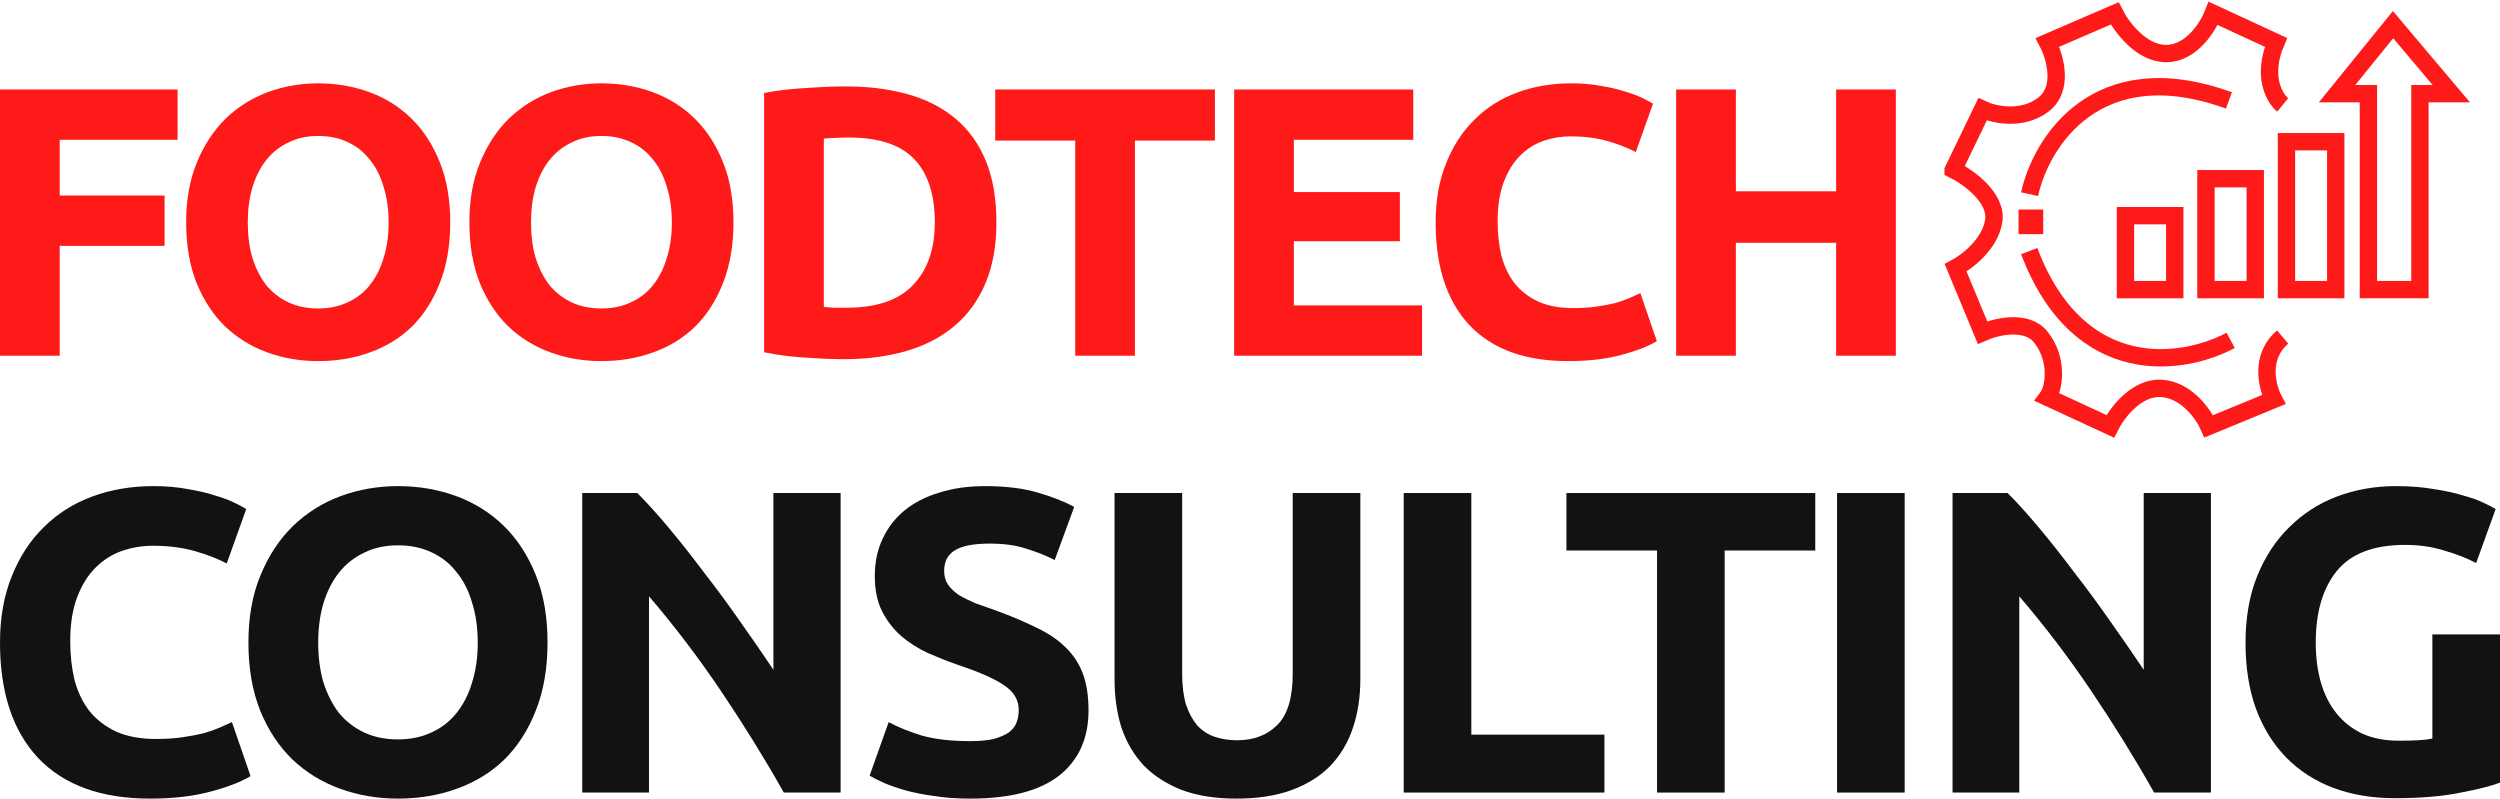 <svg width="360" height="115" viewBox="0 0 360 115" fill="none" xmlns="http://www.w3.org/2000/svg">
<path d="M0 51.225V12.885H25.572V20.133H8.598V28.155H23.698V35.403H8.598V51.225H0Z" fill="#FF1A1A"/>
<path d="M35.68 32.028C35.68 33.909 35.901 35.605 36.342 37.118C36.819 38.63 37.481 39.939 38.326 41.046C39.208 42.115 40.273 42.945 41.522 43.535C42.771 44.125 44.204 44.42 45.821 44.42C47.401 44.42 48.815 44.125 50.065 43.535C51.351 42.945 52.416 42.115 53.261 41.046C54.143 39.939 54.804 38.63 55.245 37.118C55.723 35.605 55.962 33.909 55.962 32.028C55.962 30.147 55.723 28.45 55.245 26.938C54.804 25.389 54.143 24.079 53.261 23.01C52.416 21.903 51.351 21.055 50.065 20.465C48.815 19.875 47.401 19.579 45.821 19.579C44.204 19.579 42.771 19.893 41.522 20.52C40.273 21.11 39.208 21.959 38.326 23.065C37.481 24.135 36.819 25.444 36.342 26.993C35.901 28.505 35.68 30.183 35.68 32.028ZM64.835 32.028C64.835 35.31 64.339 38.206 63.347 40.714C62.392 43.185 61.069 45.269 59.379 46.965C57.689 48.625 55.668 49.879 53.316 50.727C51.002 51.576 48.503 52 45.821 52C43.212 52 40.751 51.576 38.436 50.727C36.121 49.879 34.1 48.625 32.373 46.965C30.647 45.269 29.287 43.185 28.295 40.714C27.303 38.206 26.807 35.31 26.807 32.028C26.807 28.745 27.322 25.868 28.35 23.397C29.379 20.889 30.757 18.787 32.484 17.09C34.247 15.393 36.268 14.121 38.546 13.273C40.861 12.424 43.286 12 45.821 12C48.43 12 50.891 12.424 53.206 13.273C55.521 14.121 57.542 15.393 59.269 17.09C60.995 18.787 62.355 20.889 63.347 23.397C64.339 25.868 64.835 28.745 64.835 32.028Z" fill="#FF1A1A"/>
<path d="M76.466 32.028C76.466 33.909 76.686 35.605 77.127 37.118C77.605 38.63 78.266 39.939 79.111 41.046C79.993 42.115 81.058 42.945 82.308 43.535C83.557 44.125 84.99 44.42 86.606 44.42C88.186 44.42 89.601 44.125 90.85 43.535C92.136 42.945 93.202 42.115 94.047 41.046C94.928 39.939 95.59 38.63 96.031 37.118C96.508 35.605 96.747 33.909 96.747 32.028C96.747 30.147 96.508 28.45 96.031 26.938C95.59 25.389 94.928 24.079 94.047 23.01C93.202 21.903 92.136 21.055 90.85 20.465C89.601 19.875 88.186 19.579 86.606 19.579C84.99 19.579 83.557 19.893 82.308 20.52C81.058 21.11 79.993 21.959 79.111 23.065C78.266 24.135 77.605 25.444 77.127 26.993C76.686 28.505 76.466 30.183 76.466 32.028ZM105.62 32.028C105.62 35.31 105.124 38.206 104.132 40.714C103.177 43.185 101.854 45.269 100.164 46.965C98.474 48.625 96.453 49.879 94.102 50.727C91.787 51.576 89.289 52 86.606 52C83.998 52 81.536 51.576 79.221 50.727C76.907 49.879 74.886 48.625 73.159 46.965C71.432 45.269 70.073 43.185 69.081 40.714C68.089 38.206 67.593 35.31 67.593 32.028C67.593 28.745 68.107 25.868 69.136 23.397C70.165 20.889 71.542 18.787 73.269 17.09C75.033 15.393 77.054 14.121 79.332 13.273C81.646 12.424 84.071 12 86.606 12C89.215 12 91.677 12.424 93.992 13.273C96.306 14.121 98.327 15.393 100.054 17.09C101.781 18.787 103.14 20.889 104.132 23.397C105.124 25.868 105.62 28.745 105.62 32.028Z" fill="#FF1A1A"/>
<path d="M118.629 44.199C119.033 44.236 119.493 44.273 120.007 44.31C120.558 44.31 121.201 44.31 121.936 44.31C126.235 44.31 129.413 43.222 131.47 41.046C133.565 38.87 134.612 35.864 134.612 32.028C134.612 28.007 133.62 24.965 131.636 22.899C129.652 20.834 126.51 19.801 122.211 19.801C121.624 19.801 121.017 19.819 120.393 19.856C119.768 19.856 119.18 19.893 118.629 19.967V44.199ZM143.485 32.028C143.485 35.347 142.971 38.242 141.942 40.714C140.913 43.185 139.443 45.232 137.533 46.855C135.659 48.478 133.363 49.695 130.644 50.506C127.925 51.318 124.875 51.723 121.495 51.723C119.952 51.723 118.151 51.65 116.094 51.502C114.036 51.391 112.016 51.133 110.032 50.727V13.383C112.016 13.014 114.073 12.775 116.204 12.664C118.372 12.516 120.227 12.443 121.771 12.443C125.041 12.443 127.998 12.811 130.644 13.549C133.326 14.287 135.622 15.449 137.533 17.035C139.443 18.621 140.913 20.649 141.942 23.12C142.971 25.591 143.485 28.561 143.485 32.028Z" fill="#FF1A1A"/>
<path d="M174.947 12.885V20.243H163.428V51.225H154.831V20.243H143.312V12.885H174.947Z" fill="#FF1A1A"/>
<path d="M177.717 51.225V12.885H203.509V20.133H186.314V27.657H201.58V34.739H186.314V43.978H204.777V51.225H177.717Z" fill="#FF1A1A"/>
<path d="M225.799 52C219.59 52 214.85 50.267 211.58 46.799C208.347 43.332 206.73 38.408 206.73 32.028C206.73 28.856 207.227 26.034 208.219 23.563C209.211 21.055 210.57 18.953 212.297 17.256C214.024 15.522 216.081 14.213 218.469 13.328C220.858 12.443 223.448 12 226.24 12C227.857 12 229.327 12.129 230.649 12.387C231.972 12.609 233.129 12.885 234.121 13.217C235.114 13.512 235.94 13.826 236.602 14.158C237.263 14.49 237.741 14.748 238.034 14.932L235.554 21.903C234.379 21.276 233.001 20.741 231.421 20.299C229.878 19.856 228.114 19.635 226.13 19.635C224.807 19.635 223.503 19.856 222.217 20.299C220.968 20.741 219.847 21.461 218.855 22.456C217.9 23.415 217.128 24.669 216.541 26.218C215.953 27.768 215.659 29.649 215.659 31.862C215.659 33.632 215.842 35.292 216.21 36.841C216.614 38.353 217.239 39.663 218.084 40.769C218.965 41.876 220.105 42.761 221.501 43.425C222.897 44.052 224.587 44.365 226.571 44.365C227.82 44.365 228.941 44.291 229.933 44.144C230.925 43.996 231.807 43.83 232.578 43.646C233.35 43.425 234.03 43.185 234.617 42.927C235.205 42.669 235.738 42.429 236.216 42.208L238.586 49.123C237.373 49.861 235.665 50.525 233.46 51.115C231.256 51.705 228.702 52 225.799 52Z" fill="#FF1A1A"/>
<path d="M264.402 12.885H273V51.225H264.402V34.96H249.963V51.225H241.365V12.885H249.963V27.546H264.402V12.885Z" fill="#FF1A1A"/>
<path d="M21.599 115C14.566 115 9.197 113.05 5.493 109.149C1.831 105.249 0 99.71 0 92.531C0 88.963 0.562 85.788 1.685 83.008C2.809 80.187 4.349 77.822 6.305 75.913C8.261 73.963 10.591 72.49 13.297 71.494C16.002 70.498 18.936 70 22.099 70C23.93 70 25.594 70.145 27.093 70.436C28.591 70.685 29.902 70.996 31.025 71.369C32.149 71.701 33.086 72.054 33.835 72.427C34.584 72.801 35.125 73.091 35.458 73.299L32.648 81.141C31.317 80.436 29.756 79.834 27.967 79.336C26.219 78.838 24.221 78.589 21.974 78.589C20.476 78.589 18.998 78.838 17.541 79.336C16.127 79.834 14.857 80.643 13.734 81.763C12.652 82.842 11.778 84.253 11.112 85.996C10.446 87.739 10.113 89.855 10.113 92.344C10.113 94.336 10.321 96.203 10.737 97.946C11.195 99.647 11.902 101.12 12.86 102.365C13.858 103.61 15.149 104.606 16.73 105.353C18.311 106.058 20.226 106.411 22.473 106.411C23.888 106.411 25.157 106.328 26.281 106.162C27.405 105.996 28.404 105.809 29.277 105.602C30.151 105.353 30.921 105.083 31.587 104.793C32.253 104.502 32.857 104.232 33.398 103.983L36.082 111.763C34.709 112.593 32.773 113.34 30.276 114.004C27.779 114.668 24.887 115 21.599 115Z" fill="#121212"/>
<path d="M45.823 92.531C45.823 94.647 46.073 96.556 46.572 98.257C47.113 99.959 47.862 101.432 48.82 102.676C49.818 103.88 51.025 104.813 52.44 105.477C53.855 106.141 55.478 106.473 57.309 106.473C59.099 106.473 60.701 106.141 62.116 105.477C63.573 104.813 64.78 103.88 65.737 102.676C66.736 101.432 67.485 99.959 67.984 98.257C68.525 96.556 68.796 94.647 68.796 92.531C68.796 90.415 68.525 88.506 67.984 86.805C67.485 85.062 66.736 83.589 65.737 82.386C64.78 81.141 63.573 80.187 62.116 79.523C60.701 78.859 59.099 78.527 57.309 78.527C55.478 78.527 53.855 78.88 52.44 79.585C51.025 80.249 49.818 81.203 48.82 82.448C47.862 83.651 47.113 85.124 46.572 86.867C46.073 88.569 45.823 90.456 45.823 92.531ZM78.846 92.531C78.846 96.224 78.284 99.481 77.161 102.303C76.079 105.083 74.581 107.427 72.666 109.336C70.752 111.203 68.463 112.614 65.799 113.568C63.177 114.523 60.347 115 57.309 115C54.355 115 51.566 114.523 48.944 113.568C46.323 112.614 44.034 111.203 42.078 109.336C40.122 107.427 38.582 105.083 37.458 102.303C36.334 99.481 35.773 96.224 35.773 92.531C35.773 88.838 36.355 85.602 37.521 82.822C38.686 80 40.246 77.635 42.203 75.726C44.2 73.817 46.489 72.386 49.069 71.431C51.691 70.477 54.438 70 57.309 70C60.264 70 63.053 70.477 65.674 71.431C68.296 72.386 70.585 73.817 72.541 75.726C74.497 77.635 76.037 80 77.161 82.822C78.284 85.602 78.846 88.838 78.846 92.531Z" fill="#121212"/>
<path d="M112.871 114.129C110.082 109.191 107.065 104.315 103.819 99.502C100.573 94.689 97.118 90.145 93.456 85.871V114.129H83.843V70.996H91.771C93.144 72.365 94.663 74.046 96.328 76.037C97.993 78.029 99.678 80.166 101.384 82.448C103.132 84.689 104.859 87.033 106.566 89.481C108.272 91.888 109.874 94.212 111.372 96.452V70.996H121.048V114.129H112.871Z" fill="#121212"/>
<path d="M139.705 106.722C141.078 106.722 142.202 106.618 143.076 106.411C143.991 106.162 144.719 105.851 145.261 105.477C145.802 105.062 146.176 104.585 146.384 104.046C146.592 103.506 146.696 102.905 146.696 102.241C146.696 100.83 146.03 99.668 144.699 98.755C143.367 97.801 141.078 96.784 137.832 95.705C136.417 95.207 135.002 94.647 133.587 94.025C132.172 93.361 130.903 92.552 129.779 91.597C128.655 90.602 127.74 89.419 127.032 88.05C126.325 86.639 125.971 84.938 125.971 82.946C125.971 80.954 126.346 79.17 127.095 77.593C127.844 75.975 128.905 74.606 130.278 73.486C131.652 72.365 133.316 71.514 135.272 70.934C137.228 70.311 139.434 70 141.89 70C144.803 70 147.321 70.311 149.443 70.934C151.565 71.556 153.313 72.241 154.687 72.988L151.878 80.643C150.671 80.021 149.318 79.481 147.82 79.025C146.363 78.527 144.595 78.278 142.514 78.278C140.183 78.278 138.498 78.61 137.457 79.274C136.459 79.896 135.959 80.871 135.959 82.199C135.959 82.988 136.146 83.651 136.521 84.191C136.896 84.73 137.416 85.228 138.082 85.685C138.789 86.1 139.58 86.494 140.454 86.867C141.369 87.199 142.368 87.552 143.45 87.925C145.697 88.755 147.653 89.585 149.318 90.415C150.983 91.203 152.356 92.137 153.438 93.216C154.562 94.295 155.394 95.56 155.935 97.012C156.476 98.465 156.747 100.228 156.747 102.303C156.747 106.328 155.332 109.461 152.502 111.701C149.672 113.9 145.406 115 139.705 115C137.79 115 136.063 114.876 134.523 114.627C132.984 114.419 131.61 114.149 130.403 113.817C129.238 113.485 128.218 113.133 127.344 112.759C126.512 112.386 125.805 112.033 125.222 111.701L127.969 103.983C129.259 104.689 130.84 105.332 132.713 105.913C134.627 106.452 136.958 106.722 139.705 106.722Z" fill="#121212"/>
<path d="M178.036 115C174.998 115 172.376 114.585 170.17 113.755C167.965 112.884 166.133 111.701 164.677 110.207C163.262 108.672 162.201 106.867 161.493 104.793C160.827 102.676 160.494 100.353 160.494 97.822V70.996H170.233V97.012C170.233 98.755 170.42 100.249 170.794 101.494C171.211 102.697 171.752 103.693 172.418 104.481C173.125 105.228 173.957 105.768 174.915 106.1C175.913 106.432 176.995 106.598 178.161 106.598C180.533 106.598 182.447 105.871 183.904 104.419C185.402 102.967 186.151 100.498 186.151 97.012V70.996H195.889V97.822C195.889 100.353 195.536 102.676 194.828 104.793C194.121 106.909 193.039 108.734 191.582 110.27C190.126 111.763 188.274 112.925 186.026 113.755C183.779 114.585 181.115 115 178.036 115Z" fill="#121212"/>
<path d="M231.037 105.788V114.129H202.134V70.996H211.872V105.788H231.037Z" fill="#121212"/>
<path d="M261.398 70.996V79.274H248.351V114.129H238.612V79.274H225.565V70.996H261.398Z" fill="#121212"/>
<path d="M264.535 70.996H274.273V114.129H264.535V70.996Z" fill="#121212"/>
<path d="M310.193 114.129C307.405 109.191 304.388 104.315 301.142 99.502C297.896 94.689 294.441 90.145 290.779 85.871V114.129H281.165V70.996H289.094C290.467 72.365 291.986 74.046 293.651 76.037C295.315 78.029 297.001 80.166 298.707 82.448C300.455 84.689 302.182 87.033 303.888 89.481C305.595 91.888 307.197 94.212 308.695 96.452V70.996H318.371V114.129H310.193Z" fill="#121212"/>
<path d="M346.329 78.465C341.793 78.465 338.505 79.73 336.466 82.261C334.468 84.751 333.469 88.174 333.469 92.531C333.469 94.647 333.719 96.577 334.218 98.32C334.718 100.021 335.467 101.494 336.466 102.739C337.464 103.983 338.713 104.959 340.211 105.664C341.709 106.328 343.457 106.66 345.455 106.66C346.537 106.66 347.453 106.639 348.202 106.598C348.992 106.556 349.679 106.473 350.262 106.349V91.349H360V112.697C358.835 113.154 356.962 113.631 354.382 114.129C351.801 114.668 348.618 114.938 344.831 114.938C341.585 114.938 338.63 114.44 335.966 113.444C333.344 112.448 331.097 110.996 329.224 109.087C327.352 107.178 325.895 104.834 324.854 102.054C323.856 99.274 323.356 96.1 323.356 92.531C323.356 88.921 323.918 85.726 325.042 82.946C326.165 80.166 327.705 77.822 329.661 75.913C331.617 73.963 333.906 72.49 336.528 71.494C339.192 70.498 342.021 70 345.018 70C347.057 70 348.888 70.145 350.511 70.436C352.176 70.685 353.591 70.996 354.756 71.369C355.963 71.701 356.941 72.054 357.69 72.427C358.481 72.801 359.043 73.091 359.376 73.299L356.567 81.079C355.235 80.373 353.695 79.772 351.947 79.274C350.241 78.734 348.368 78.465 346.329 78.465Z" fill="#121212"/>
<g clip-path="url(#clip0_236_167)">
<path d="M328.709 15.106C327.527 14.142 325.677 10.992 327.742 6.106L318.709 1.928C317.957 3.856 315.548 7.713 311.935 7.713C308.322 7.713 305.484 3.856 304.516 1.928L294.838 6.106C295.914 8.142 297.29 12.792 294.193 15.106C291.096 17.421 287.096 16.499 285.484 15.749L281.29 24.428C283.441 25.499 287.613 28.478 287.096 31.821C286.58 35.163 283.226 37.714 281.613 38.571L285.484 47.892C287.419 47.035 291.806 45.963 293.871 48.535C296.451 51.749 295.806 55.928 294.838 57.213L303.871 61.392C304.838 59.463 307.677 55.671 311.29 55.928C314.903 56.185 317.312 59.678 318.064 61.392L327.419 57.535C326.451 55.714 325.354 51.363 328.709 48.535" stroke="#FF1A1A" stroke-width="2.5"/>
<path d="M292.258 27.964C293.871 20.571 301.871 7.521 320.967 14.464" stroke="#FF1A1A" stroke-width="2.5"/>
<path d="M321.216 49.007C314.544 52.618 299.401 55.103 292.207 36.158" stroke="#FF1A1A" stroke-width="2.5"/>
<path d="M313.164 31.057H306.067V41.705H313.164V31.057Z" stroke="#FF1A1A" stroke-width="2.5"/>
<path d="M324.756 25.732H317.659V41.704H324.756V25.732Z" stroke="#FF1A1A" stroke-width="2.5"/>
<path d="M336.347 20.408H329.25V41.704H336.347V20.408Z" stroke="#FF1A1A" stroke-width="2.5"/>
<path d="M336.534 13.488H341.05V41.704H348.47V13.488H352.986L344.599 3.549L336.534 13.488Z" stroke="#FF1A1A" stroke-width="2.5"/>
<rect x="290.667" y="30.17" width="3.556" height="3.549" fill="#FF1A1A"/>
</g>
<defs>
<clipPath id="clip0_236_167">
<rect width="80" height="63" fill="white" transform="translate(280)"/>
</clipPath>
</defs>
</svg>
